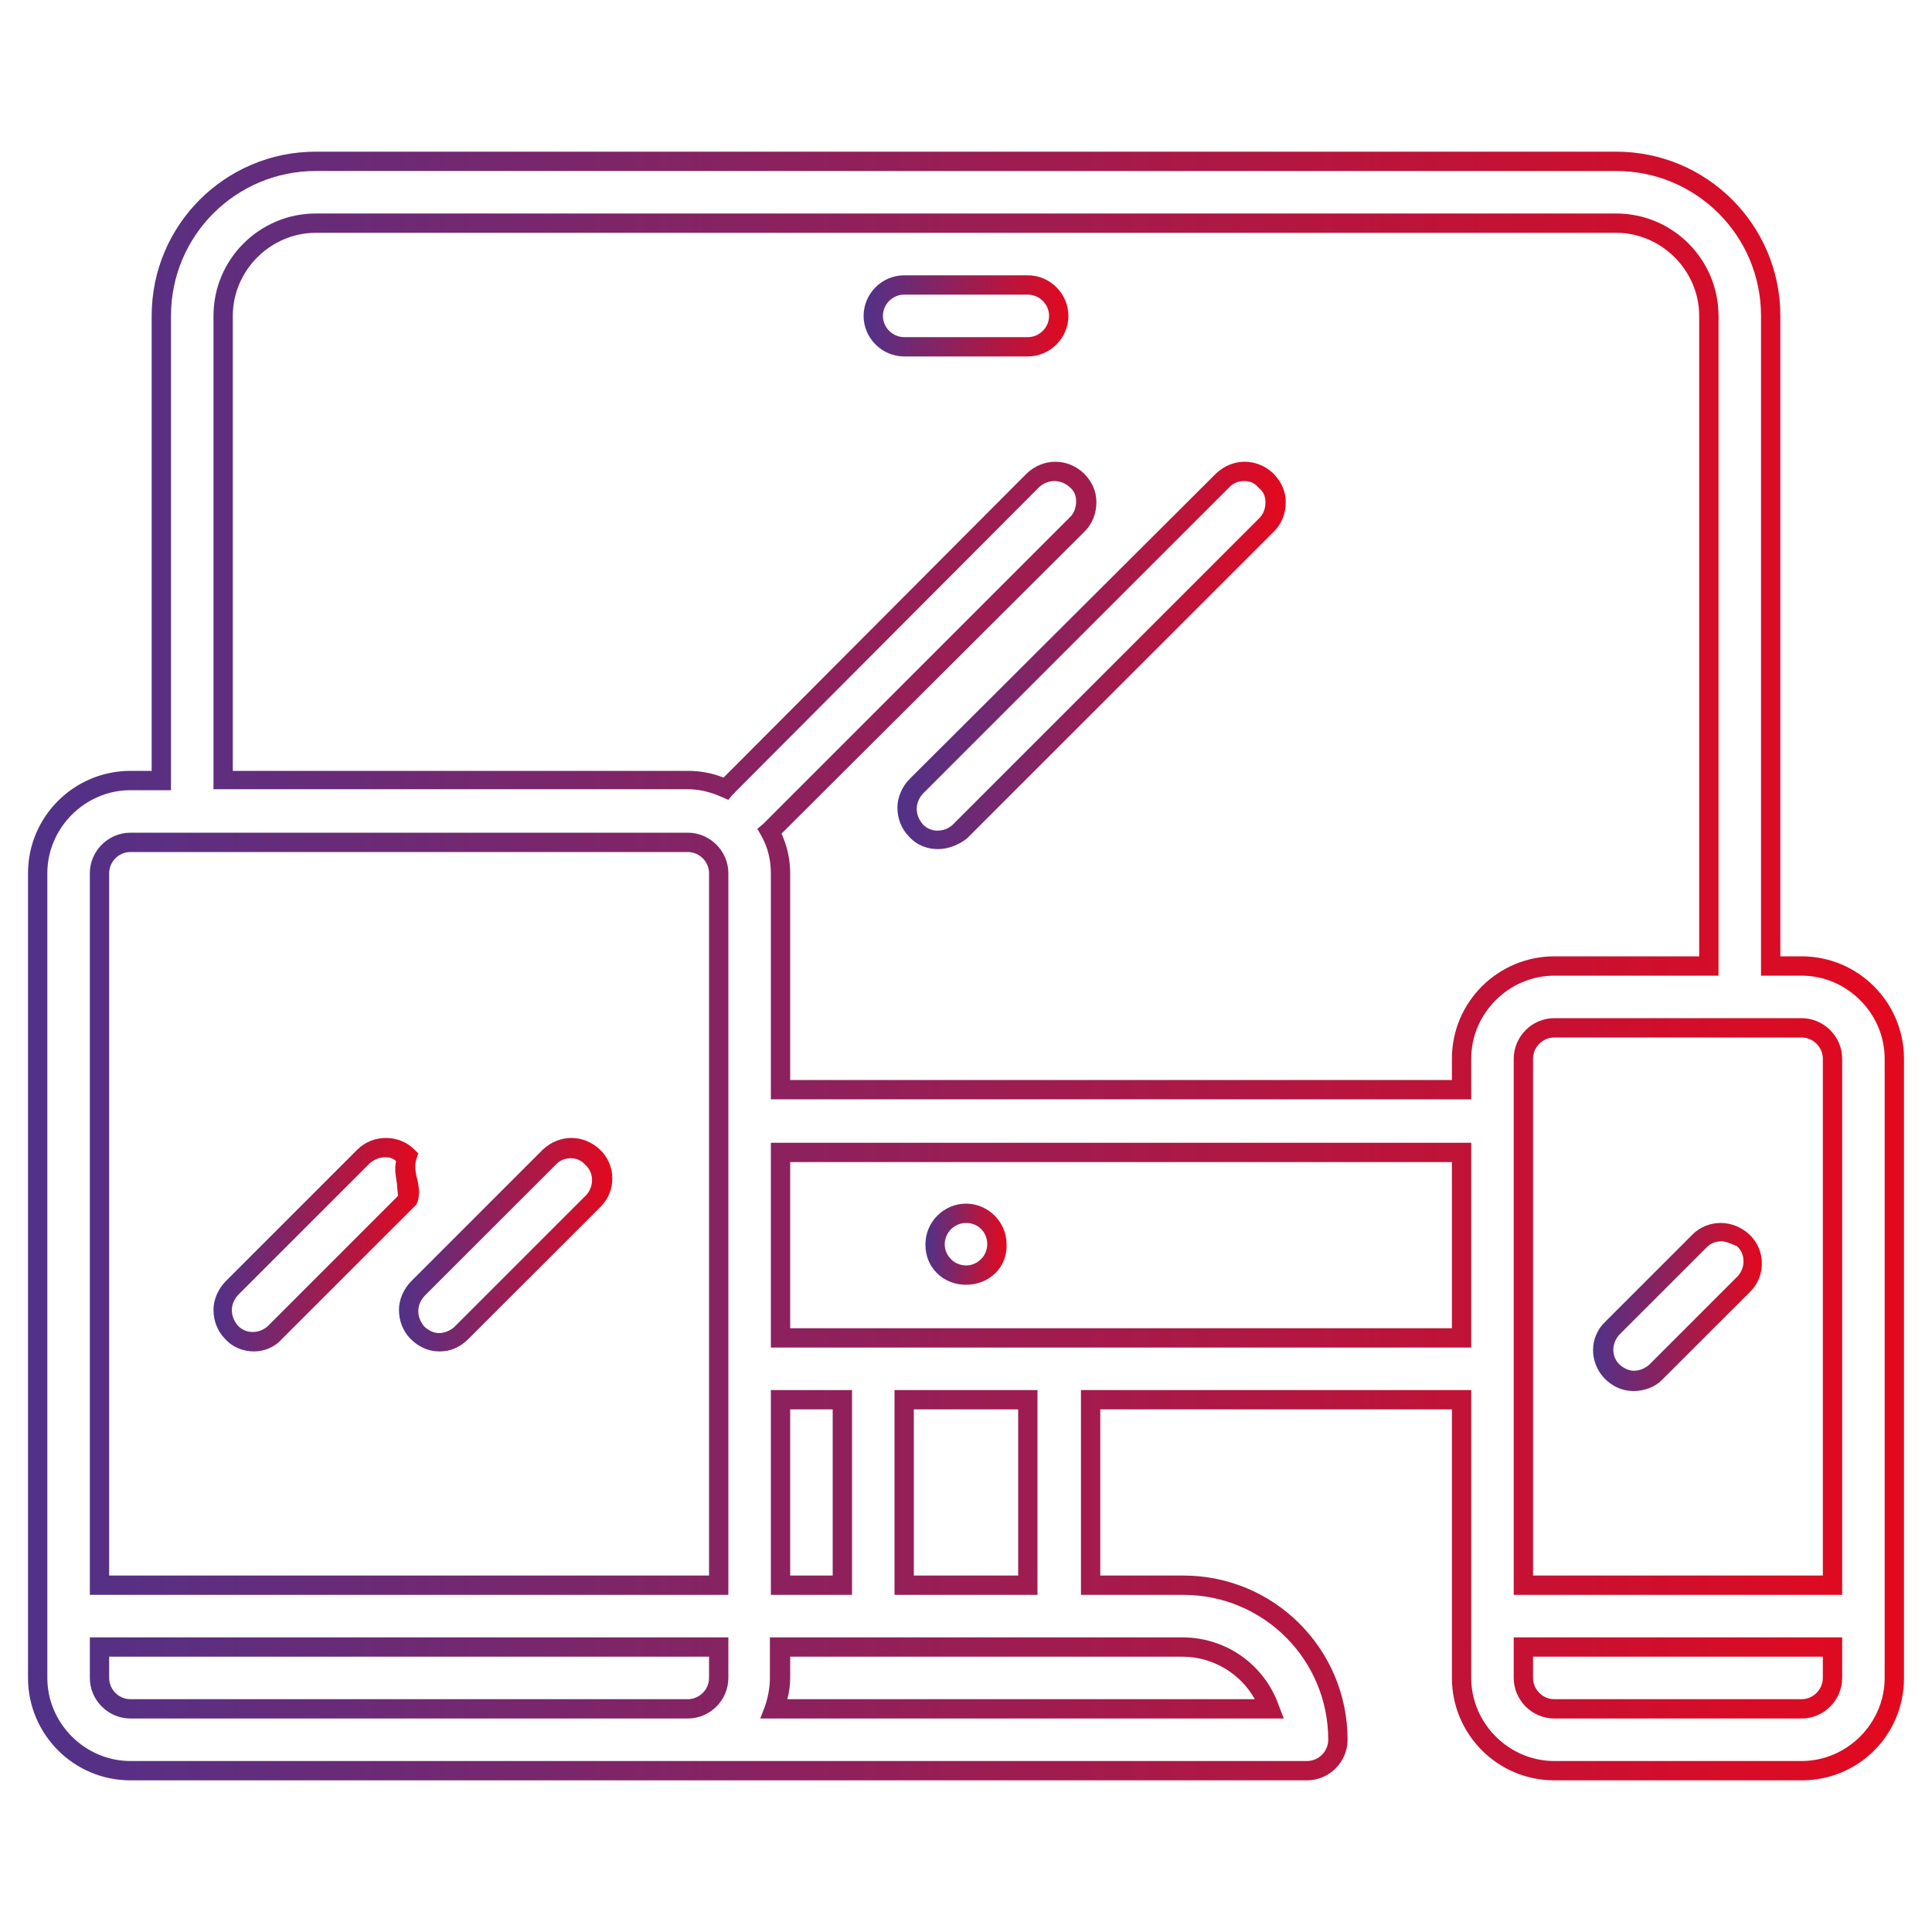 <?xml version="1.0" encoding="utf-8"?>
<!-- Generator: Adobe Illustrator 24.2.0, SVG Export Plug-In . SVG Version: 6.00 Build 0)  -->
<svg version="1.1" id="Layer_1" xmlns="http://www.w3.org/2000/svg" xmlns:xlink="http://www.w3.org/1999/xlink" x="0px" y="0px"
	 viewBox="0 0 200 200" style="enable-background:new 0 0 200 200;" xml:space="preserve">
<style type="text/css">
	.st0{fill:url(#SVGID_1_);}
	.st1{fill:url(#SVGID_2_);}
	.st2{fill:url(#SVGID_3_);}
	.st3{fill:url(#SVGID_4_);}
	.st4{fill:url(#SVGID_5_);}
	.st5{fill:url(#SVGID_6_);}
	.st6{fill:url(#SVGID_7_);}
</style>
<g>
	<g>
		<g>
			<g>
				<linearGradient id="SVGID_1_" gradientUnits="userSpaceOnUse" x1="2.87" y1="100" x2="197.13" y2="100">
					<stop  offset="0" style="stop-color:#503289"/>
					<stop  offset="1" style="stop-color:#E3091E"/>
				</linearGradient>
				<path class="st0" d="M186.5,184.3h-25.6c-5.9,0-10.6-4.8-10.6-10.6v-27.8h-36.4v17.2h8.6c9.4,0,17,7.6,17,17
					c0,2.3-1.9,4.2-4.2,4.2H13.5c-5.9,0-10.6-4.8-10.6-10.6V90.4c0-5.9,4.8-10.6,10.6-10.6h2.2V32.7c0-9.4,7.6-17,17-17h134.6
					c9.4,0,17,7.6,17,17V99h2.2c5.9,0,10.6,4.8,10.6,10.6v64.1C197.1,179.6,192.4,184.3,186.5,184.3z M111.8,143.9h40.5v29.8
					c0,4.7,3.9,8.6,8.6,8.6h25.6c4.7,0,8.6-3.9,8.6-8.6v-64.1c0-4.7-3.9-8.6-8.6-8.6h-4.2V32.7c0-8.3-6.7-15-15-15H32.7
					c-8.3,0-15,6.7-15,15v49.1h-4.2c-4.7,0-8.6,3.9-8.6,8.6v83.3c0,4.7,3.9,8.6,8.6,8.6h121.8c1.2,0,2.2-1,2.2-2.2
					c0-8.3-6.7-15-15-15h-10.6V143.9z M186.5,177.9h-25.6c-2.3,0-4.2-1.9-4.2-4.2v-4.2h34v4.2C190.7,176,188.8,177.9,186.5,177.9z
					 M158.7,171.5v2.2c0,1.2,1,2.2,2.2,2.2h25.6c1.2,0,2.2-1,2.2-2.2v-2.2H158.7z M132.9,177.9H78.7l0.5-1.3
					c0.3-0.9,0.5-1.9,0.5-2.9v-4.2h42.7c4.5,0,8.5,2.8,10,7.1L132.9,177.9z M81.5,175.9h48.4c-1.5-2.7-4.4-4.4-7.5-4.4H81.8v2.2
					C81.8,174.4,81.7,175.2,81.5,175.9z M71.2,177.9H13.5c-2.3,0-4.2-1.9-4.2-4.2v-4.2h66.1v4.2C75.4,176,73.5,177.9,71.2,177.9z
					 M11.3,171.5v2.2c0,1.2,1,2.2,2.2,2.2h57.7c1.2,0,2.2-1,2.2-2.2v-2.2H11.3z M190.7,165.1h-34v-55.5c0-2.3,1.9-4.2,4.2-4.2h25.6
					c2.3,0,4.2,1.9,4.2,4.2V165.1z M158.7,163.1h30v-53.5c0-1.2-1-2.2-2.2-2.2h-25.6c-1.2,0-2.2,1-2.2,2.2V163.1z M107.4,165.1H92.6
					v-21.2h14.8V165.1z M94.6,163.1h10.8v-17.2H94.6V163.1z M88.2,165.1h-8.4v-21.2h8.4V165.1z M81.8,163.1h4.4v-17.2h-4.4V163.1z
					 M75.4,165.1H9.3V90.4c0-2.3,1.9-4.2,4.2-4.2h57.7c2.3,0,4.2,1.9,4.2,4.2V165.1z M11.3,163.1h62.1V90.4c0-1.2-1-2.2-2.2-2.2
					H13.5c-1.2,0-2.2,1-2.2,2.2V163.1z M152.3,139.5H79.8v-21.2h72.5V139.5z M81.8,137.5h68.5v-17.2H81.8V137.5z M152.3,113.8H79.8
					V90.4c0-1.3-0.3-2.7-1-3.9l-0.4-0.7l0.6-0.5c0.1-0.1,0.1-0.1,0.2-0.2l31.6-31.6c0.4-0.4,0.6-1,0.6-1.6c0-0.6-0.2-1.1-0.7-1.5
					c-0.9-0.8-2.2-0.8-3.1,0L76.1,82c-0.1,0.1-0.1,0.2-0.2,0.2l-0.5,0.6l-0.7-0.3c-1.1-0.5-2.3-0.8-3.5-0.8H22.1V32.7
					c0-5.9,4.8-10.6,10.6-10.6h134.6c5.9,0,10.6,4.8,10.6,10.6V101h-17c-4.7,0-8.6,3.9-8.6,8.6V113.8z M81.8,111.8h68.5v-2.2
					c0-5.9,4.8-10.6,10.6-10.6h15V32.7c0-4.7-3.9-8.6-8.6-8.6H32.7c-4.7,0-8.6,3.9-8.6,8.6v47.1h47.1c1.2,0,2.5,0.2,3.7,0.7
					L106.3,49c1.7-1.6,4.2-1.6,5.9,0c0.8,0.8,1.3,1.8,1.3,3c0,1.1-0.4,2.2-1.2,3L80.9,86.3c0.6,1.3,0.9,2.7,0.9,4.1V111.8z
					 M79.1,85.2C79.1,85.2,79.1,85.2,79.1,85.2L79.1,85.2z"/>
			</g>
		</g>
	</g>
	<g>
		<g>
			<g>
				<linearGradient id="SVGID_2_" gradientUnits="userSpaceOnUse" x1="22.056" y1="128.859" x2="43.325" y2="128.859">
					<stop  offset="0" style="stop-color:#503289"/>
					<stop  offset="1" style="stop-color:#E3091E"/>
				</linearGradient>
				<path class="st1" d="M26.3,139.9c-1.1,0-2.2-0.4-3-1.3c-0.8-0.8-1.2-1.9-1.2-3s0.5-2.2,1.3-3l13.6-13.6c1.6-1.6,4.3-1.6,5.9,0
					l0.4,0.4l-0.2,0.6c-0.2,0.6-0.1,1.4,0.1,2.1c0.2,0.9,0.3,1.8-0.1,2.6l-0.1,0.1l-13.7,13.7c0,0-0.1,0.1-0.1,0.1
					C28.4,139.5,27.3,139.9,26.3,139.9z M39.9,119.8c-0.6,0-1.1,0.2-1.6,0.6l-13.6,13.6c-0.4,0.4-0.7,1-0.7,1.6
					c0,0.6,0.2,1.1,0.6,1.6c0.8,0.9,2.2,0.9,3.1,0.1l13.5-13.5c0-0.2-0.1-0.8-0.1-1.2c-0.1-0.7-0.3-1.5-0.1-2.4
					C40.7,119.9,40.3,119.8,39.9,119.8z"/>
			</g>
		</g>
	</g>
	<g>
		<g>
			<g>
				<linearGradient id="SVGID_3_" gradientUnits="userSpaceOnUse" x1="41.282" y1="128.876" x2="63.284" y2="128.876">
					<stop  offset="0" style="stop-color:#503289"/>
					<stop  offset="1" style="stop-color:#E3091E"/>
				</linearGradient>
				<path class="st2" d="M45.5,139.9C45.5,139.9,45.4,139.9,45.5,139.9c-1.2,0-2.2-0.5-3-1.3c-0.8-0.8-1.2-1.9-1.2-3
					c0-1.1,0.5-2.2,1.3-3l13.6-13.6c1.7-1.6,4.2-1.6,5.9,0l0,0c1.7,1.6,1.7,4.3,0.1,5.9l-13.6,13.6c0,0-0.1,0.1-0.1,0.1
					C47.6,139.5,46.6,139.9,45.5,139.9z M59.1,119.9c-0.6,0-1.1,0.2-1.5,0.6L44,134.1c-0.4,0.4-0.7,1-0.7,1.6c0,0.6,0.2,1.1,0.6,1.6
					c0.4,0.4,1,0.7,1.5,0.7c0.6,0,1.1-0.2,1.6-0.6l13.7-13.7c0.8-0.9,0.8-2.3-0.1-3.1l0,0C60.2,120.1,59.6,119.9,59.1,119.9z"/>
			</g>
		</g>
	</g>
	<g>
		<g>
			<g>
				<linearGradient id="SVGID_4_" gradientUnits="userSpaceOnUse" x1="92.871" y1="67.833" x2="133.006" y2="67.833">
					<stop  offset="0" style="stop-color:#503289"/>
					<stop  offset="1" style="stop-color:#E3091E"/>
				</linearGradient>
				<path class="st3" d="M97.1,87.9c-1.1,0-2.2-0.4-3-1.3c-0.8-0.8-1.2-1.9-1.2-3c0-1.1,0.5-2.2,1.3-3L125.9,49
					c1.7-1.6,4.2-1.6,5.9,0l0,0c0.8,0.8,1.3,1.8,1.3,3c0,1.1-0.4,2.2-1.2,3l-31.7,31.7c0,0-0.1,0.1-0.1,0.1
					C99.2,87.5,98.1,87.9,97.1,87.9z M128.8,49.8c-0.6,0-1.1,0.2-1.5,0.6L95.6,82.1c-0.4,0.4-0.7,1-0.7,1.6c0,0.6,0.2,1.1,0.6,1.6
					c0.8,0.9,2.2,0.9,3.1,0.1l0.1-0.1l31.7-31.7c0.4-0.4,0.6-1,0.6-1.6c0-0.6-0.2-1.1-0.7-1.5l0,0C129.9,50,129.4,49.8,128.8,49.8z"
					/>
			</g>
		</g>
	</g>
	<g>
		<g>
			<g>
				<linearGradient id="SVGID_5_" gradientUnits="userSpaceOnUse" x1="164.925" y1="135.284" x2="182.394" y2="135.284">
					<stop  offset="0" style="stop-color:#503289"/>
					<stop  offset="1" style="stop-color:#E3091E"/>
				</linearGradient>
				<path class="st4" d="M169.1,144C169.1,144,169.1,144,169.1,144c-1.2,0-2.2-0.5-3-1.3c-1.6-1.7-1.6-4.3,0.1-5.9l9-9
					c1.6-1.6,4.2-1.6,5.9,0l0,0c1.7,1.6,1.7,4.3,0.1,5.9l-9.2,9.2C171.3,143.6,170.2,144,169.1,144z M178.2,128.5
					c-0.6,0-1.1,0.2-1.5,0.6l-9,9c-0.9,0.9-0.9,2.3-0.1,3.1c0.4,0.4,1,0.7,1.5,0.7c0.6,0,1.1-0.2,1.6-0.6l0.1-0.1l9.1-9.1
					c0.8-0.9,0.8-2.3-0.1-3.1C179.3,128.8,178.7,128.5,178.2,128.5z"/>
			</g>
		</g>
	</g>
	<g>
		<g>
			<g>
				<linearGradient id="SVGID_6_" gradientUnits="userSpaceOnUse" x1="95.842" y1="128.839" x2="104.27" y2="128.839">
					<stop  offset="0" style="stop-color:#503289"/>
					<stop  offset="1" style="stop-color:#E3091E"/>
				</linearGradient>
				<path class="st5" d="M100,133c-1.1,0-2.2-0.4-3-1.2c-0.8-0.8-1.2-1.8-1.2-3c0-2.3,1.9-4.2,4.2-4.2h0c2.3,0,4.2,1.9,4.2,4.2
					C104.3,131.2,102.4,133,100,133C100.1,133,100,133,100,133z M100,126.6c-1.2,0-2.2,1-2.2,2.2c0,0.6,0.2,1.1,0.7,1.6
					c0.4,0.4,1,0.6,1.5,0.6c0,0,0,0,0,0c1.2,0,2.2-1,2.2-2.2S101.3,126.6,100,126.6L100,126.6z"/>
			</g>
		</g>
	</g>
	<g>
		<g>
			<g>
				<linearGradient id="SVGID_7_" gradientUnits="userSpaceOnUse" x1="89.386" y1="32.71" x2="110.614" y2="32.71">
					<stop  offset="0" style="stop-color:#503289"/>
					<stop  offset="1" style="stop-color:#E3091E"/>
				</linearGradient>
				<path class="st6" d="M106.4,36.9H93.6c-2.3,0-4.2-1.9-4.2-4.2s1.9-4.2,4.2-4.2h12.8c2.3,0,4.2,1.9,4.2,4.2
					S108.7,36.9,106.4,36.9z M93.6,30.5c-1.2,0-2.2,1-2.2,2.2s1,2.2,2.2,2.2h12.8c1.2,0,2.2-1,2.2-2.2s-1-2.2-2.2-2.2H93.6z"/>
			</g>
		</g>
	</g>
</g>
</svg>
